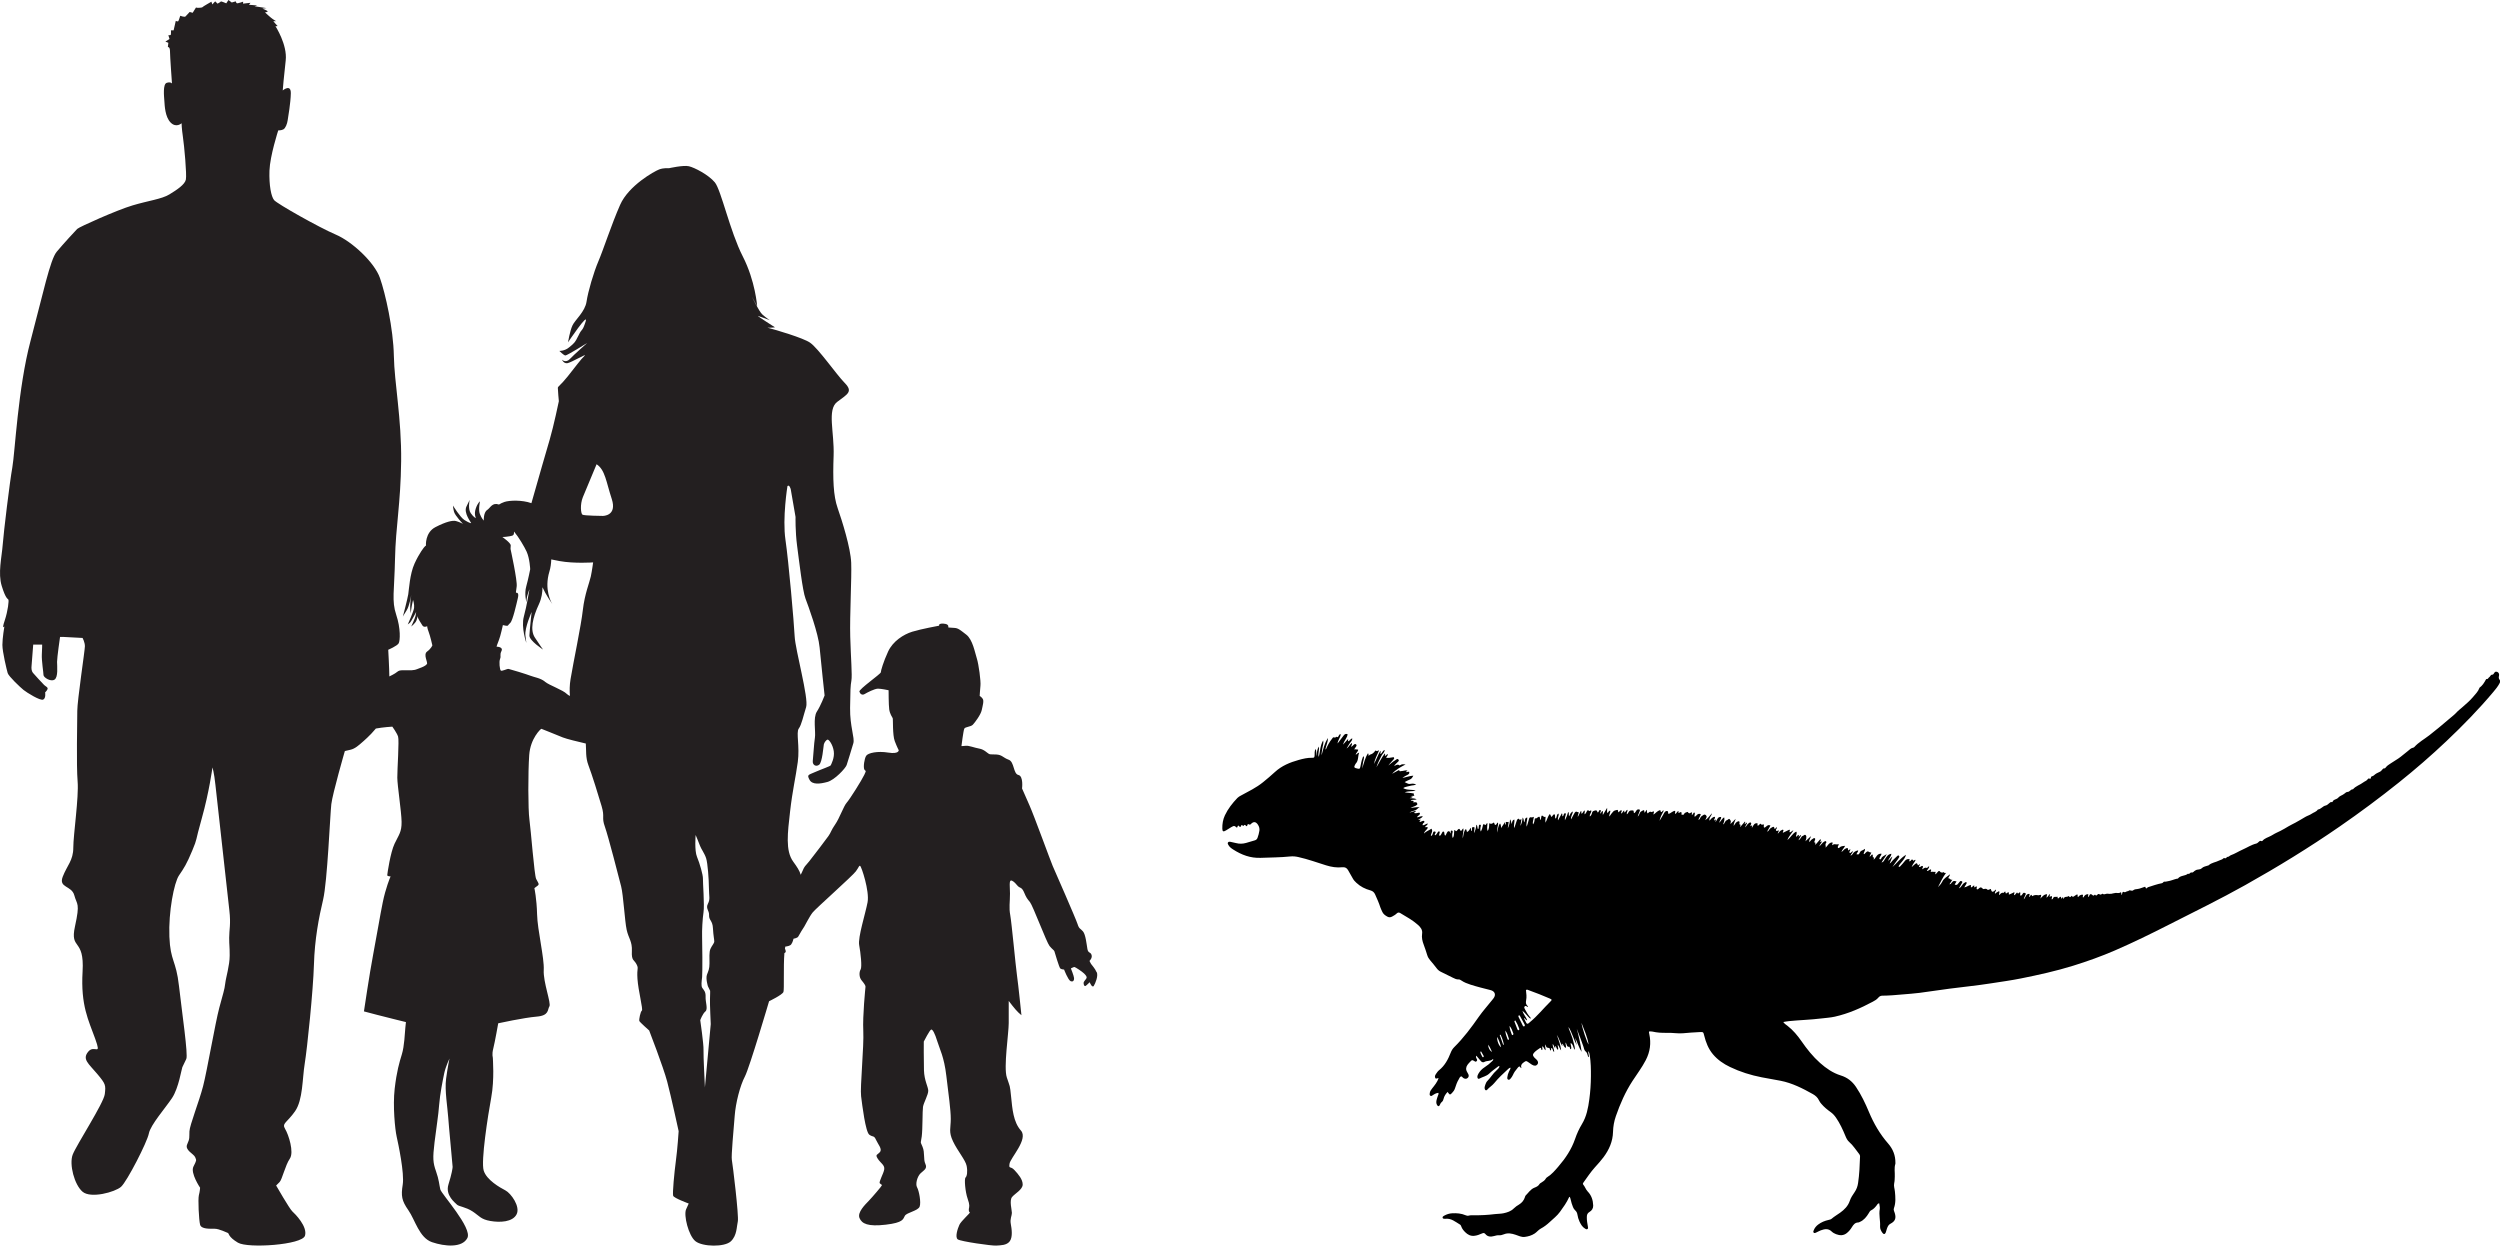 <?xml version="1.0" encoding="UTF-8"?><svg id="Layer_2" xmlns="http://www.w3.org/2000/svg" viewBox="0 0 991.39 493.93"><defs><style>.cls-1{fill:#231f20;}</style></defs><g id="Layer_1-2"><g><g><path class="cls-1" d="M219.09,239.67s.05,.08,.06,.09c.03,.04,0,0-.06-.09Z"/><path class="cls-1" d="M434.86,385.52c-.63-1.51-1.89-2.77-2.2-3.28-.31-.5-.62-1.19-.62-1.19,0,0,1.25-1.13,.82-2.39-.44-1.26-1.32-.56-1.64-2.33-.31-1.76-.69-5.73-1.76-6.98-1.07-1.26-1.51-.88-2.14-2.89-.63-2.01-9.12-21.39-9.88-23.09-.75-1.69-7.35-19.88-9.18-23.97-1.82-4.09-2.96-6.73-2.96-6.73,0,0,.62-4.91-1.45-5.35-2.07-.44-1.57-5.22-3.84-6.04-2.26-.82-2.58-1.95-4.91-2.08-2.32-.13-2.32,.06-2.95-.25-.63-.32-1.89-1.76-3.77-2.08-1.88-.32-4.15-1.26-5.35-1.13-1.19,.13-1.76,.13-1.76,.13,0,0,.76-6.17,1.13-6.92,.38-.76,2.58-.69,3.4-1.58,.82-.88,3.15-3.96,3.52-5.79,.38-1.82,.94-3.65,.38-4.47-.57-.82-1.2-1.13-1.2-1.13,0,0,.13-2.39,.31-4.09,.2-1.7-.69-8.49-1.45-10.82-.75-2.33-1.63-7.42-4.15-9.38-2.52-1.95-3.27-2.64-4.85-2.7-1.57-.06-2.33-.19-2.33-.19,0,0,.39-1.07-1.06-1.38-1.45-.32-2.46-.06-2.52,.32l-.06,.38s-7.18,1.32-10.64,2.39c-3.46,1.07-7.68,3.77-9.56,7.86-1.89,4.09-2.89,7.61-2.89,8.24s-8.81,6.73-8.5,7.68c.31,.94,1.13,1.51,2.08,.94,.94-.57,3.96-2.14,5.29-2.14s4.21,.63,4.21,.63c0,0,0,5.85,.25,7.61,.25,1.76,1.19,3.08,1.38,3.46,.19,.38-.12,6.67,.82,9.12,.94,2.45,1.57,3.59,1.57,3.59,0,0,.13,1.63-4.15,.94-4.28-.69-7.99,.13-8.75,1.26-.75,1.13-1.2,4.53-.75,5.41,.43,.88,1.01,0,0,2.14-1.01,2.14-5.79,9.75-6.99,11.07-1.19,1.32-2.89,6.23-4.53,8.56-1.64,2.33-1.7,3.27-2.71,4.66-1.01,1.38-5.73,7.68-7.56,9.94-1.82,2.27-1.82,1.76-2.77,4.03-.18,.44-.41,.91-.65,1.39-.45-1.61-1.54-3.24-2.96-5.18-3.21-4.36-2.21-11.53-1.27-19.89,.94-8.35,2.23-13.54,3.06-19.67,.83-6.14-.73-11.72,.38-13.24,1.14-1.52,1.82-5.03,2.93-8.52,1.08-3.49-4.28-22.65-4.55-28.04-.26-5.39-2.37-29.52-3.64-38.24-1.28-8.72,.78-21.35,.78-21.35,.77-.81,1.3,1.22,1.3,1.22l1.91,11.02s-.14,5.63,.62,11.44c.78,5.82,2.15,17.83,3.32,20.9,1.16,3.07,5.1,13.77,5.61,19.44,.52,5.67,1.97,19,1.97,19,0,0-1.5,3.99-3.07,6.41-1.57,2.43-.39,7.99-.77,10.34-.38,2.34-.63,7.45-.84,9.14-.22,1.69,1.3,2.55,2.54,1.56,1.23-.99,1.68-7.26,1.84-8.05,.17-.77,1.01-1.91,1.54-1.89,.52,.03,2,1.93,2.4,4.59,.39,2.65-1.04,5.2-1.19,5.58-.16,.39-3.62,1.53-6.31,2.72-2.69,1.18-3.19,1.02-2.11,3.05,1.08,2.01,4.11,1.65,7.04,.86,2.93-.77,7.22-5.42,7.67-6.71,.46-1.29,2.03-6.59,2.66-8.66,.63-2.07-1.39-6.63-1.29-13.98,.09-7.34,.15-8.65,.52-10.87,.37-2.21-.22-8.8-.46-17.35-.24-8.54,.62-23.46,.38-29.37-.23-5.92-3.64-16.72-5.37-21.66-1.73-4.94-1.94-11.51-1.6-20.82,.32-9.3-2.66-18.24,1.43-21.32,4.09-3.08,6.36-4.02,3-7.47-3.39-3.45-10.49-13.76-13.8-16.02-2.69-1.86-13.49-5.06-16.85-5.93,1.23,.08,2.97-.13,2.97-.13,0,0-7.38-4.7-6.74-4.53,.65,.17,4.65,1.67,4.65,1.67,0,0-1.53-.99-2.91-2.24-1.39-1.25-4.12-7.03-4.12-7.03l2.05,3.77s-.69-10.01-5.73-19.83c-5.03-9.83-8.56-26.28-11.04-29.29-2.47-3.01-8.1-5.91-10.31-6.41-2.21-.51-7.92,.79-7.92,.79,0,0-1.96-.22-3.84,.47-1.87,.7-12.12,6.36-15.51,14.07-3.4,7.71-6.65,17.79-8.58,22.29-1.92,4.5-4.12,12.01-4.72,16.04-.59,4.05-4.56,7.26-5.58,9.45-1.03,2.18-1.78,6.73-1.78,6.73,0,0,8.35-12.45,6.97-8.18-1.4,4.26-1.3,2.29-2.76,5.37-1.46,3.08-2,3.32-3.78,4.8-1.77,1.5-3.87,1.4-3.87,1.4,0,0,1.76,1.78,2.4,1.81,.66,.03,8.65-4.95,8.65-4.95,0,0-5.22,4.6-6.88,6.36-1.66,1.75-3.16,.24-3.16,.24,0,0,.7,1.61,2.16,1.42,1.46-.2,8.21-4.2,6.84-2.95-1.37,1.24-3.77,4.54-6.7,8.2-2.94,3.66-3.87,3.88-3.9,4.54-.03,.65,.4,5.27,.4,5.27,0,0-2.05,9.87-3.61,15.17-1.06,3.58-4.5,15.45-7.27,25.27-3.71-1.34-8.74-1.14-10.68-.49-.87,.29-1.59,.66-2.18,1.03-2.71-.94-3.4,1.33-4.7,2.17-1.49,.97-1.34,4.21-1.34,4.21,0,0-.93-1-1.56-2.68-.65-1.68,.06-4.96,.06-4.96,0,0-.87,.53-1.66,2.82-.79,2.3,.05,3.83,.05,3.83,0,0-.87-.26-2.05-1.97-1.18-1.71-.48-4.93-.45-5.16,.04-.23,0,0-1.25,2.53-1.25,2.53,1.89,6.36,1.86,6.54-.02,.18-1.06-.17-2.71-1.22-1.65-1.06-4.49-5.69-4.49-5.69,0,0,0,.84,.4,2.43,.42,1.58,3.54,4.8,3.54,4.8,0,0-1.51-.79-2.79-1.11-1.28-.32-3.86,.23-8.09,2.41-4.22,2.17-3.78,7.33-3.78,7.33l-.34,.25c-.35,.25-2.32,2.78-4.2,6.91-1.87,4.12-2.19,10.31-2.48,12.15-.29,1.83-2.14,8.87-2.14,8.87,0,0,.28-.62,1.49-2.49,1.15-1.79,1.77-5.75,1.82-6.1-.01,.13-.1,.76-.32,2.82-.26,2.38,.14,4.45,.14,4.45l.19-1.55c.19-1.54,.73-3.76,.73-3.76,0,0,.57,1.73,.4,3.16-.17,1.43-2.51,6.57-2.51,6.57,0,0,.27-.2,.83-.65,.56-.46,2.51-4.33,2.51-4.33,0,0-.13,.83-.26,1.6-.12,.77-1.71,4.21-1.71,4.21,0,0,1.67-1.31,2.1-2.46,.42-1.15,.34-1.76,.34-1.76l.11,.44c.11,.44,1.29,2.51,1.93,3.4,.65,.89,1.85,.24,1.85,.24,0,0,0,.73,.6,2.28,.61,1.55,1.46,5.32,1.46,5.32,0,0-.45,1.26-2.09,2.45-1.64,1.2,.41,4.31-.07,4.96-.46,.65-1.64,1.19-3.06,1.69-1.4,.5-1.47,.86-4.97,.78-3.5-.08-2.93,.14-4.56,1.2-.46,.31-1.32,.75-2.31,1.24-.03-3.41-.44-10.58-.44-10.58,0,0,3.55-1.51,4.14-2.56,.59-1.05,.85-5.84-.99-11.36-1.84-5.52-.73-9.27-.46-22.13,.26-12.88,2.23-21.74,2.43-38.69,.19-16.94-2.7-31.13-2.89-41.83-.2-10.7-3.35-24.7-5.52-30.87-2.16-6.17-11.04-14.45-17.54-17.21-6.5-2.76-23.25-12.21-24.43-13.66-1.18-1.45-2.03-5.84-1.84-11.69,.2-5.85,3.48-15.96,3.48-15.96,0,0,1.18,.06,2.03-.4,.86-.46,1.52-2.23,1.71-3.61,.2-1.38,1.18-6.83,1.25-10.71,.06-3.87-3.21-1.12-3.21-1.12,0,0,.45-5.65,1.18-11.89,.72-6.24-4.07-13.6-4.07-13.6,0,0,1.05,.07,.79-.13-.26-.2-1.64-1.84-1.64-1.84h1.11s-.33-.2-1.24-.78c-.92-.6-3.15-2.7-3.15-2.7,0,0,1.18-.2,1.05-.46-.13-.27-2.1-1.05-2.1-1.05l1.64-.2-4.73-.73s1.12-.26,.92-.32c-.19-.06-3.15-.26-3.15-.26l.59-.79-2.95,.33,.06-.78s-2.1,.72-2.43,.66c-.32-.06-.52-.79-.52-.79l-1.58,.46-1.31-.99-.86,1.32s-2.1-.92-2.16-.72c-.07,.19-1.31,.85-1.31,.85l-.92-.92s-.98,.98-1.04,1.19c-.07,.2-.47-1.05-.47-1.05,0,0-3.48,1.97-3.55,2.17-.06,.2-1.84,.33-2.03,.26-.21-.07-.53-.13-.53-.13l-1.32,2.1-1.18-.33s-1.25,1.38-1.65,1.77c-.39,.4-2.1-.26-2.1-.26,0,0-.59,1.97-.79,2.17-.19,.2-.98-.13-.98-.13l-.85,3.74h-1.05s.07,1.71-.12,1.84c-.2,.13-.92,.07-.92,.07l.46,1.51-1.64,1.05,1.18,.46-.2,1.71s.85-.26,.85,1.7,.79,12.74,.79,12.74c0,0-.52-.78-2.1-.26-1.58,.53-1.05,5.39-.92,7.22,.13,1.84,.27,6.3,2.5,8.54,2.23,2.23,4.33,.26,4.33,.26,0,0,0,1.84,.52,5.38,.53,3.55,1.58,14.98,1.18,16.95-.39,1.97-3.54,4.07-6.57,5.91-3.02,1.84-8.4,2.49-14.57,4.34-6.17,1.83-21.15,8.53-21.94,9.32-.79,.79-5.51,5.91-8.14,9.06-2.63,3.15-5.39,16.55-10.38,35.34-4.99,18.78-6.17,44.27-7.22,50.18-1.05,5.91-3.42,25.48-3.81,30.6-.39,5.12-1.96,11.3-.39,16.42,1.58,5.13,2.36,5,2.63,5.39,.26,.39-.14,4.33-1.44,8.27-1.32,3.94-.14,2.37-.14,2.37,0,0-.79,4.6-.79,7.35s1.71,9.85,2.1,11.17c.4,1.31,5,5.65,6.31,6.7,1.31,1.05,6.57,4.33,7.75,3.81,1.18-.52,.79-2.89,.79-2.89,0,0,.53-.4,.92-1.19,.39-.79-.79-1.18-1.31-1.71-.53-.52-3.95-4.2-4.47-4.86-.52-.66-.65-1.71-.52-2.76,.12-1.05,.65-8.41,.65-8.41h3.55s0,1.57-.13,3.94c-.13,2.36,.66,7.23,.66,8.14s2.76,2.76,4.33,1.84c1.57-.92,1.05-5.39,1.05-7.1s1.18-9.85,1.18-9.85h1.45l7.49,.4s.92,1.7,.92,3.28-3.02,21.54-3.02,25.61-.4,21.67,.13,27.98c.53,6.31-1.71,21.15-1.71,26.27s-2.49,7.09-4.2,11.56c-1.71,4.47,3.55,3.42,4.6,7.36,1.05,3.94,2.37,2.76,.26,12.35-2.1,9.59,3.81,4.33,3.02,17.86-.79,13.53,2.36,19.31,5,26.67,2.62,7.35-.27,2.1-2.76,5.12-2.5,3.02,.13,4.72,3.55,8.8,3.42,4.07,3.42,4.46,3.02,8.01-.39,3.55-11.29,20.23-12.74,24.04-1.44,3.81,.66,11.95,3.94,14.71,3.29,2.76,12.87,.13,15.24-1.97,2.37-2.11,10.38-17.73,11.03-21.15,.66-3.41,6.57-10.11,9.19-14.05,2.63-3.94,3.81-11.69,4.08-12.22,.26-.52,.79-1.7,1.57-3.28,.79-1.57-1.7-18.39-2.89-28.9-1.18-10.51-3.42-9.72-3.81-19.58-.39-9.85,1.85-21.41,3.81-24.3,1.97-2.89,3.02-4.46,5.26-9.85,2.23-5.39,.91-2.63,3.8-12.87,2.89-10.25,4.21-20.09,4.21-20.09,0,0,.66,1.97,1.18,6.96,.53,4.99,4.86,44.01,5.51,49.65,.66,5.65-.06,7.58-.06,10.94s.2,2.95,.2,7-1.48,8.57-1.77,11.13c-.3,2.56-.79,3.74-2.36,9.65-1.58,5.92-4.83,24.93-6.41,31.04-1.58,6.11-5.32,15.47-5.42,17.93-.1,2.46,.2,2.76-.88,5.12-1.08,2.36,2.57,3.75,3.15,5.12,.58,1.38,.58,1.19-.69,3.75-1.28,2.56,2.65,8.37,2.65,8.37,0,0-.09,1.48-.49,2.96-.4,1.48,0,9.95,.49,11.72,.5,1.77,3.84,1.58,5.72,1.58s4.93,1.58,5.32,1.68c.4,.1,0,1.48,3.95,3.84,3.94,2.36,25.52,.89,26.6-2.76,1.08-3.64-3.94-8.67-5.03-9.65-1.09-.98-6.41-10.25-6.41-10.25,0,0,.4-.4,1.38-1.38,.99-.99,2.27-6.7,4.04-9.26,1.77-2.56-.49-9.56-1.87-11.82-1.38-2.26,.79-2.46,3.95-6.99,3.15-4.53,2.86-12.9,3.84-18.92,.98-6.01,3.36-29.06,3.65-39.21,.29-10.14,1.96-18.71,3.64-25.8,1.68-7.09,2.77-33.59,3.25-37.84,.5-4.24,5.36-21.04,5.36-21.04,0,0,.26-.13,2.16-.53,1.91-.39,3.62-2.03,4.54-2.82,.6-.51,3.35-2.85,5.61-5.61,2.89-.54,6.53-.75,6.53-.75,0,0,1.79,2.47,2.28,3.94,.49,1.47-.34,13.09-.31,16.31,.03,3.22,1.63,13.35,1.7,17.48,.06,4.13-1.14,5.21-2.79,8.71-1.65,3.49-2.83,11.67-2.89,12.39-.05,.72,1.45,.41,1.3,.63-.16,.22-1.98,4.77-3.08,10.17-1.11,5.4-2.33,13.02-3.79,20.61-1.45,7.58-3.68,22.68-3.68,22.68,0,0,.34,.11,5.24,1.38,4.89,1.27,11.41,2.86,11.41,2.86l-.23,2.21c-.22,2.2-.37,7.27-1.38,10.56-1.01,3.29-2.05,6.76-2.85,13.66-.79,6.9,.15,16.15,.78,18.97,.64,2.83,3.13,14.56,2.41,19.05-.72,4.49-.42,6.36,2.25,10.18,2.66,3.82,4.31,10.93,9.37,12.65,5.05,1.72,11.93,2.33,14.01-1.64,2.09-3.97-10.3-17.46-10.73-19.29-.44-1.83-.49-3.77-1.7-7.18-1.22-3.41-1.35-5.19-.58-11.54,.78-6.37,1.5-10.49,1.82-14.8,.33-4.31,1.45-9.83,2-12.47,.54-2.64,2.1-5.91,2.1-5.91,0,0-.76,3.57-1.35,8.09-.6,4.51,.6,11.43,.84,15.17,.25,3.74,1.77,19.25,1.76,19.74-.02,.48-.3,2.62-1.66,6.95-1.36,4.33,2.72,7.28,3.39,8,.67,.71,3.49,.92,6.18,2.69,2.69,1.76,3.2,3.11,7.03,3.78,3.83,.68,8.84,.45,10.42-2.63,1.59-3.08-2.24-8.36-4.42-9.49-2.18-1.14-7.46-4.1-8.62-7.86-1.16-3.76,1.66-21.73,2.99-28.98,1.34-7.24,.6-15.48,.64-15.71,.04-.24-.48-1.17,.17-3.73,.65-2.56,1.96-9.99,1.96-9.99,0,0,10.24-2.24,15.28-2.65,5.03-.41,4.21-2.84,5.01-4.05,.79-1.2-2.51-9.67-2.24-14.42,.27-4.74-2.5-15.85-2.64-22.12-.15-6.26-1.07-10.35-1.07-10.35,0,0,.68-.5,1.38-1.05,.7-.56,.06-1.14-.67-2.59-.74-1.45-2.1-19.48-2.67-23.52-.57-4.03-.56-18.87-.09-25.59,.46-6.71,4.64-10.47,4.82-10.44,.18,.03,6.21,2.51,8.49,3.42,1.56,.62,6.13,1.73,9.13,2.42,.21,2.72-.14,5.47,1.01,8.53,1.52,4.01,3.9,11.73,5.25,16.27,1.35,4.54-.09,4.33,1.31,8.2,1.38,3.88,5.56,20.22,6.45,23.68,.87,3.46,1.43,13.72,2.18,17.17,.75,3.45,2.26,4.57,2.07,8.49-.19,3.93,.9,3.33,1.85,5.21,.95,1.88,.06,1.18,.37,5.8,.3,4.6,2.3,12.17,1.75,12.55-.55,.36-1.23,3.62-1,4.15,.24,.53,3.89,3.74,3.89,3.74,0,0,5.6,14.45,7.15,20.3,1.55,5.85,4.54,19.64,4.54,19.64,0,0-.47,7.2-1.1,11.76-.61,4.58-1.41,12.94-1.07,13.87,.35,.93,6.16,3.06,6.16,3.06l-1.04,2.3c-1.02,2.31,.94,10.42,3.71,12.64,2.78,2.24,11.57,2.41,14.05,.04,2.48-2.37,2.25-5.79,2.75-7.86,.49-2.09-2.05-22.82-2.36-24.41-.31-1.6,.72-12.17,1.12-17.41,.38-5.23,2.16-12.09,4.05-15.68,1.86-3.58,9.59-29.85,9.59-29.85,0,0,5.23-2.5,5.69-3.66,.37-.97-.05-10.15,.39-15.44,.33-.12,.53-.34,.53-.7,0-.27-.16-.7-.32-1.07,.04-.27,.09-.52,.14-.74,0-.02,.01-.04,.02-.06,.69-.07,1.86-.28,2.3-.84,.64-.82,.94-2.27,.94-2.27,0,0,1.58-.25,1.89-.88,.31-.63,2.2-3.78,2.39-3.96,.19-.19,2.01-3.97,3.33-5.6,1.32-1.64,15.73-14.41,17.12-16.3,1.38-1.89,1.19-2.33,1.69-2.14,.51,.19,3.77,10,2.95,14.41-.82,4.41-3.9,13.97-3.33,16.99,.57,3.02,1.19,8.68,.57,9.69-.63,1.01-.63,3.08,.38,4.28,1,1.2,1.6,2.09,1.56,2.52-.03,.43-1.19,11.52-.88,17.56,.32,6.04-1.32,22.34-.87,25.86,.44,3.53,1.75,14.22,3.27,15.29,1.51,1.06,1.83,.18,2.64,2.01,.82,1.82,2.58,3.65,1.57,4.85-1,1.2-2,.88-.88,2.64,1.13,1.76,2.83,2.52,2.58,4.22-.25,1.7-2.26,5.03-1.76,5.54,.5,.5,.88,.5,.82,.82-.06,.31-3.71,4.59-5.16,6.1-1.44,1.51-4.65,4.59-3.71,6.86,.94,2.26,3.33,3.46,10.38,2.64,7.05-.82,6.86-2.2,7.61-3.53,.76-1.32,5.23-1.95,5.86-3.65,.63-1.7-.26-6.29-1.01-7.61-.76-1.32,.06-4.34,1.39-5.6,1.32-1.26,2.77-1.82,1.89-3.72-.88-1.89-.12-4.4-1.13-6.79-1.01-2.39-.7-1.13-.31-4.09,.38-2.96,.25-10.13,.5-11.76,.26-1.64,2.14-4.85,2.08-6.42-.06-1.58-1.58-4.03-1.7-8.06-.12-4.03-.07-11.39-.07-11.39,0,0,2.39-4.72,2.96-4.78,.57-.06,1.45,1.58,2.39,4.65,.94,3.09,2.71,6.17,3.59,13.72,.89,7.55,1.76,13.4,1.76,17.11s-.94,5.03,.89,8.87c1.82,3.84,4.96,7.42,5.41,9.75,.44,2.33,.12,4.09-.44,4.59-.57,.5-.12,5.72,.82,8.37,.95,2.65,.63,3.21,.51,3.96-.13,.76,.06,1.39,.37,1.51,.32,.12-3.45,3.39-4.14,4.91-.7,1.51-1.83,4.97-.63,5.79,1.19,.82,13.47,2.58,15.22,2.45,1.76-.12,4.22-.06,5.42-1.76,1.19-1.7,.74-4.85,.37-6.86-.37-2.01,.44-3.21,.44-4.34s-1.07-4.9,.06-6.29c1.13-1.38,4.22-2.95,4.22-4.97s-1.64-3.96-3.28-5.73c-1.63-1.76-2.26-.25-1.94-2.51,.31-2.27,7.55-9.76,4.52-13.15-3.02-3.4-3.4-8.56-3.9-13.46-.5-4.91-.39-3.59-1.7-7.62-1.32-4.03,.76-17.49,.76-21.52v-8.81s2.64,3.53,3.84,4.6l1.2,1.07s-1.2-11.83-1.77-15.85c-.56-4.03-2.1-20.74-2.66-23.82-.57-3.08-.11-4.93-.11-8.58s-.69-6.35,1.51-4.66c.78,.6,1.51,1.76,2.08,2.08,.57,.31,1.26,.31,2.07,2.27,.82,1.95,1.13,2.33,2.27,3.71,1.13,1.38,6.6,15.98,7.74,17.37,1.13,1.38,1.83,1.7,1.95,2.14,.12,.44,1.89,6.42,2.32,6.79,.44,.38,1.51,.44,1.51,.44,0,0,1.58,4.15,2.58,4.59,1,.44,1.45-.32,1.38-1.2-.06-.88-1.26-3.84-1.26-3.84,0,0,1.07-.57,1.39-.57s3.08,1.82,3.84,2.58c.76,.76,1.13,1.26,1,1.76-.12,.5-1.19,1.32-1.19,2.01s.31,1.45,.82,1.14c.5-.32,1.58-1.45,1.58-1.45,0,0,1,2.46,1.64,1.45,.63-1.01,1.82-3.9,1.19-5.41ZM231.11,197.22c1.13-2.8,5.47-13.12,5.47-13.12,3.42,2.24,3.78,6.98,6.02,13.78,2.22,6.81-3.58,6.71-3.58,6.71,0,0-7.37-.07-8.04-.49-.67-.43-.99-4.09,.14-6.89Zm-15.02,73.08c-1.78-1.43-4.09-1.69-5.64-2.3-1.54-.61-8.18-2.64-8.78-2.74-.59-.09-2.64,1.03-3.07,.66-.43-.37-.78-3.46-.29-4.65,.5-1.19-.26-1.43,.56-3.12,.81-1.69-1.97-1.71-1.97-1.71,0,0,.38-1.27,.97-2.69,.59-1.42,1.55-5.87,1.55-5.87l1.11,.24c1.11,.24,.82-.24,1.81-1.1,.99-.87,2.47-7.49,3.04-9.94,.57-2.45-.77-2-.77-2,0,0-.07-.32,.28-2.5,.35-2.19-2.42-14.81-2.42-14.81,0,0-.05-.43,.06-1.44,.1-1.02-3.34-3.39-3.34-3.39,0,0,.59,.1,3.03-.3,1.48-.25,1.6-.51,1.63-1.85,1.88,2.26,4.13,6.11,4.97,7.93,1.26,2.75,1.43,7.02,1.43,7.02,0,0-.72,3.76-1.56,6.78-.86,3.02,.07,6.32,.07,6.32l.07-1.2c.07-1.2,1.17-4.29,1.1-3.82-.08,.47-1.02,6.38-2.19,10.68-1.18,4.29,.99,10.46,.99,10.46l-.37-2.97c-.37-2.96,2.46-9.3,2.46-9.3,0,0-.79,7.27-.88,9.31-.08,2.05,5.41,5.59,5.41,5.59,0,0-1.29-1.77-3.24-4.76-1.95-2.98-.94-7.78,1.64-13.31,1.04-2.24,1.38-4.7,1.38-6.64,1.24,2.8,3.54,6.17,3.98,6.81-.53-.82-3.41-5.92-1.23-13.08,.45-1.47,.67-3.09,.73-4.77,1.15,.26,2.26,.47,3.25,.65,5.99,1.08,13.35,.53,13.35,.53,0,0-.42,3.26-.92,5.59-.5,2.34-2.44,6.97-3.15,13.24-.69,6.27-3.76,20.69-4.88,27.46-.39,2.36-.43,4.64-.24,6.67-.46-.2-.89-.45-1.23-.79-1.57-1.59-6.91-3.41-8.68-4.84Zm65.64,105.98c-.56,1.25-.37,3.62-.38,5.79,0,2.16-.44,2.93-1.01,4.47-.55,1.55,.38,4.55,.38,4.55l.89,1.82s.03,1.38-.06,3.25c-.09,1.86,.3,9.96,.3,9.96l-2.31,25.09s-.66-12.73-.56-14.89c.1-2.15-1.29-11.77-1.29-11.77,0,0,.9-2.51,2.03-3.45,1.13-.93-.01-3.74,.09-5.8,.1-2.07-.75-2.71-1.3-3.52-.56-.81-.26-2.67-.08-4.33,.18-1.67,.08-13.88-.01-16.14-.07-2.27,.15-6.88,.57-9.62,.42-2.74-.3-11.94-.24-13.3,.06-1.38-1.28-6.07-2.34-8.58-1.07-2.51-.55-8.69-.55-8.69,0,0,1.33,3.12,1.75,4.32,.43,1.2,1.83,3.04,2.42,4.94,.61,1.91,1.08,8.32,1.1,11.76,.03,3.45,.58,4.36-.41,6.27-.97,1.93,.57,2.6,.47,4.56-.09,1.97,1.39,2.04,1.53,5.09,.16,3.07,.57,4.65,.53,5.34-.04,.69-.97,1.63-1.52,2.88Z"/></g><path d="M649.41,323.88c.53-.5,.66-.97,.84-1.39,.17-.42,.43-.68,.85-.89,.95-.48,.94-.52,1.01,.69,.47-.26,.5-.81,.94-1.16,.18,.48-.14,1.05,.4,1.44,.39-.42,.79-.94,1.53-.52,.2,.11,.43-.42,.8-.29,.34,.42-.23,.79-.05,1.27,.85-.59,1.48-1.46,2.57-1.78,.33,.08,.06,.66,.5,.77,.42,0,.41-.61,.83-.66,.15,.09,.1,.21,.04,.32-.65,1.21-1.32,2.41-1.57,3.82,.46-.77,.92-1.53,1.38-2.3,.15-.26,.28-.54,.43-.79,.28-.45,.66-.89,1.21-.8,.55,.09,.27,.74,.5,1.15,.97-.19,1.6-1.16,2.63-1.22,.28,.4-.19,.83,.06,1.25,.55-.24,.66-.91,1.2-1.16,.41,.17-.16,.43,.08,.62,.24,.22,.43-.03,.65-.13,.36-.16,.57-.09,.62,.33,.03,.22-.31,.56,.11,.62,.28,.04,.72,.17,.88-.3,.17-.48,.63-.54,1.02-.7,.16-.07,.39-.15,.48,0,.46,.78,.96,.38,1.39,.01,.46,.38-.02,.78,.22,1.21,.28-.38,.55-.75,.81-1.11,.11,.07,.21,.14,.32,.21,.07,.46-.24,.93-.09,1.49,.48-.14,.72-.56,1.06-.84,.41-.35,.84-.37,1.39-.19-.09,.82-.78,1.41-.94,2.32,.46-.19,.63-.54,.76-.85,.24-.57,.74-.81,1.2-1.11,.36-.23,.67-.28,1.02,.09,.32,.33,.4,.62,.16,1.01-.13,.22-.22,.46-.44,.94,1.17-.76,1.75-1.76,2.65-2.74-.11,1.18-1.3,1.75-.93,2.95,.59-.69,1.07-1.47,2.08-1.55,.31,.54-.36,.93-.24,1.43,.31,.1,.3-.42,.62-.32,.18,.3-.2,.53-.08,.94,.69-.76,.73-2.2,2.24-1.95,.03,.77-.67,1.32-.78,2.31,.76-.81,1.12-1.73,1.95-2.2q.33,1.01-.38,2.69c.23,.19,.27-.07,.35-.17,.1-.13,.18-.29,.25-.45,.21-.43,.45-.82,.96-.98,.35-.11,.7-.69,.98-.36,.29,.35,.74,.85,.37,1.46-.06,.1-.12,.23,.05,.38,.68-.62,1.32-1.28,1.97-1.98-.18,.92-.82,1.7-.77,2.83,.52-.72,.83-1.49,1.65-1.79,.47-.17,.65-.06,.68,.39,.03,.36-.35,.89,.41,.91-.06,.28-.12,.56-.21,.99,.7-.81,1.3-1.5,1.94-2.25,.38,.45-.26,.72-.07,1.06,.37-.05,.38-.56,.75-.6,.16,.06,.13,.19,.09,.3-.17,.46-.58,.82-.71,1.56,.64-.59,.84-1.27,1.4-1.6,.27-.16,.53-.56,.89-.26,.27,.23,.07,.56-.03,.84-.06,.16-.11,.32-.17,.48,.36,.2,.37-.31,.64-.26,.27,.3-.21,.52-.07,.82,.13,.07,.2-.05,.26-.16,.41-.75,.75-1.6,1.88-1.5,.38,.22-.1,.63,.19,.97,.53-.02,.69-.7,1.19-.8q.24,.65,1.11,.25c.42,.36-.18,.94,.3,1.34,.83-.16,1.26-1.5,2.45-.83-.39,.71-.82,1.47-1.33,2.39,.52-.13,.67-.44,.83-.71,.28-.46,.67-.77,1.15-1,.72-.35,.8-.3,.98,.63,.48,.04,.47-.59,.87-.63,.14,.11,.06,.23,.03,.34-.08,.32-.53,.55-.31,.91,.31,.52,.74-.08,1.11-.02,.03,.47-.39,.72-.42,1.31,.57-.51,.83-1.21,1.51-1.4,.23-.07,.43-.36,.67-.1,.17,.18,.04,.4-.05,.6-.07,.15-.19,.29-.07,.53,.85-.41,1.71-.83,2.55-1.24,.51,.33-.24,.73,.14,1.04,.57,.06,.77-.61,1.47-.76-.83,1.34-1.86,2.35-2.43,3.87,1.37-1.09,2.05-2.66,3.53-3.37,.51,.76-.18,1.33-.08,1.97,.55,.08,.51-.64,.98-.68,.34,.16-.02,.43,.08,.73,.37-.1,.45-.61,.96-.68-.15,.78-.78,1.25-1.05,2.1,.54-.32,.76-.67,.98-1.02,.19-.29,.35-.61,.72-.7,.4-.09,.71-.71,1.14-.33,.35,.31,.3,.88,.25,1.33-.04,.36-.29,.69-.34,1.12,.73-.68,1.46-1.36,2.19-2.04-.11,.82-.86,1.4-.65,2.35,.46-.36,.67-.94,1.2-1.17,.33-.14,.62-.62,1.01-.32,.32,.25,0,.63-.06,.96-.05,.23-.31,.66-.12,.67,.84,.06,.03,.61,.43,.91,.62-.72,1.26-1.46,1.87-2.18,.49,.31,.22,.46,.14,.61-.07,.14-.23,.26-.14,.45,.23,.07,.34-.29,.65-.11-.18,.59-.79,.97-1.01,1.92,.48-.51,.78-.8,1.03-1.12,.28-.34,.59-.62,.97-.83,.22-.12,.46-.3,.69-.02,.16,.19,.14,.45,0,.59-.59,.56,.1,1.27-.25,1.88,.92-.71,1.3-2.09,2.72-2.11,.38,.34-.25,.71,.03,1.06,.04,.01,.1,.05,.11,.04,.63-.85,1.59,.08,2.32-.5,.18,.49-.21,.76-.29,1.11-.04,.18-.01,.35,.13,.47,.16,.13,.37,.09,.47-.04,.57-.72,1.39-.67,2.29-.78-.34,.87-1.11,1.44-1.48,2.46,.78-.43,1.03-1.13,1.71-1.39,.88-.33,.88-.39,.95,.69,.42,.17,.5-.42,.86-.38,.02,.07,.08,.17,.05,.22-.1,.23-.24,.45-.35,.69-.07,.16-.06,.35,.08,.48,.16,.15,.31,.05,.46-.05,.27-.17,.42-.55,.93-.53-.36,.55-.68,1.04-1.09,1.66,.49-.08,.72-.34,.86-.59,.47-.84,1.21-1.25,2.19-1.46,.08,.63-.55,.95-.64,1.57,.36-.07,.73,.24,1.03-.17,.31-.41,.42-1.06,.9-1.22,.5-.16,.88-.48,1.43-.78,.13,.83-.58,1.37-.49,2.08,.08,0,.18,.03,.23,0,.42-.36,.78-.93,1.26-1.06,.41-.11,.85,.59,1.52,.37-.14,.68-.67,1.1-.68,1.75,.48-.2,.58-.79,1.08-.93,.36,.34,.09,1.12,.21,1.13,.91,.02,.11,.64,.38,.91,.98-.8,1.24-2.51,3.05-2.31-.05,.59-.57,.99-.74,1.54-.07,.23-.3,.47,.09,.64,.27,.12,.44-.02,.51-.22,.36-1.08,1.54-1.17,2.21-1.89-.43,1.21-1.39,2.1-2.07,3.43,.87-.25,1.01-.84,1.3-1.26,.65-.94,1.15-2.03,2.6-2.23-.04,1.08-.94,1.72-1.33,2.81,.75-.45,.95-1.19,1.76-1.69-.41,1.02-.72,1.79-1.11,2.78,.64-.42,.9-.96,1.29-1.35,.58-.57,1.17-1.14,1.76-1.7,.15-.14,.37-.27,.58-.12,.25,.18,.25,.45,.12,.69-.16,.3-.35,.59-.55,.87-.71,.97-1.43,1.93-2.09,2.96,1.77-1.52,3.14-3.48,5.39-4.86-.57,2.03-2.18,3.09-3,4.61,.4,.36,.58,.1,.74-.08,.58-.63,1.19-1.25,1.7-1.94,.51-.69,1.1-1.04,1.96-.83,.16,.3-.25,.54-.1,.84,.14,.08,.23-.05,.34-.08,.4-.1,.63-1.29,1.25-.17,.13,.23,.44-.49,.91-.28-.34,.93-1.16,1.59-1.57,2.84,.55-.5,.89-.84,1.25-1.14,.72-.6,.91-.53,1.24,.43,.32,0,.41-.45,.78-.4,.14,.4-.5,.6-.3,1.01,.37,.2,.57-.1,.81-.24,.19-.11,.39-.21,.59-.06,.22,.17,.13,.38,.04,.58-.09,.19-.24,.36-.17,.69,.54-.33,.96-.87,1.71-.56,.36,.15,.47-.57,.99-.64,.06,.81-.71,1.21-.9,1.88,.64,.05,.98-.66,1.58-.64,.37,.37-.18,.64-.02,1.02,.6-.3,1.22,.14,1.79-.11,.32,.4-.18,.7,.02,1.03,.35-.13,.46-.5,.72-.71,.37-.29,.63-1.1,1.28-.21,.1,.14,.85,.4,1.3,.04,.21,.36,.51,.44,.95,.29-1.31,1.77-2.23,3.74-3.22,5.69,.68-.67,1.31-1.39,1.73-2.24,.64-1.3,1.86-1.91,3.06-2.88-.12,.72-.57,1.07-.74,1.6,.73-.16,.79,.86,1.67,.52-.46,.72-.77,1.22-1.17,1.85,.56,0,.67-.37,.86-.59,.73-.83,.72-.84,1.96-.54-.14,.23-.27,.45-.4,.67-.11,.18-.23,.36-.34,.55,.68,.39,1.1,.09,1.46-.46,.19-.28,.41-.55,.66-.79,.27-.25,.57-.14,.82,.07,.22,.19,.05,.39-.05,.57-.36,.63-.72,1.26-1.22,2.14,.68-.3,.88-.71,1.13-1.06,.33-.45,.64-.92,1.16-1.19,.22-.12,.45-.36,.69-.16,.26,.21,.06,.47-.06,.69-.23,.41-.47,.81-.79,1.34,1.03-.15,1.69-.86,2.56-.95,.36,.28-.14,.68,.16,.95,.53-.08,.69-.67,1.18-.77,.31,.21-.12,.47,.06,.71,.38,.16,.51-.41,.92-.34,.35,.32-.25,.81,.15,1.16,.45,.11,.64-.29,.94-.51,.53-.39,.78-.34,1.35,.24,.06,.06,.11,.16,.18,.17,.53,.03,1.05-.36,1.58,.15,.47,.45,.95-.13,1.43-.21,.36,1.43,.77,1.48,2.07,.23,.17,.64-.67,1.01-.36,1.69,.47-.46,1.02-.74,1.57-1.03,.45,.55-.21,1.02,.04,1.56,.51-.39,.83-1.13,1.68-.88,.17,.05,.35-.46,.69-.53,.35,.11-.1,.77,.47,.73,.35-.02,.48-.51,.88-.45,.33,.25,.01,.58,.16,.95,.69-.36,1.45-.52,2.1-1.01,.27,.43-.2,.83-.03,1.24,.43-.12,.56-.47,.79-.71,.21-.21,.35-.66,.68,.01,.14,.29,.45-.48,.9-.47,.25,.4-.19,.9,.15,1.38,.51-.06,.71-.5,.94-.88,.24-.41,.55-.32,.89-.19,.45,.18,.22,.49,.13,.75-.18,.52-.54,.97-.66,1.74,.81-.81,.83-2.24,2.2-2.16,.36,.45-.26,.81-.05,1.24,.39-.17,.4-.67,.77-.86,.41-.04,.19,.41,.4,.54,.75-.45,1.41-.56,2.35-.38,.18,.04,.33,0,.49-.05,.84-.2,.84-.19,.63,.64-.04,.16-.1,.32-.24,.74,.88-.89,1.51-1.73,2.7-1.74-.08,.43-.15,.85-.25,1.38,.67-.35,.78-1.09,1.41-1.44,.15,.38-.28,.61-.18,1.02,.28,.22,.52-.39,.84-.18,.3,.4-.04,.81-.03,1.23,.37,.08,.51-.24,.57-.4,.33-.9,1.14-.42,1.7-.6,.29-.09-.03,.44,.18,.64,.52,.09,.59-.56,1.03-.65,.41,.08,.19,.51,.38,.75,.33,0,.24-.56,.58-.51,.35,.05,.02,.49,.39,.65,.08-1.23,1.3-.58,1.85-1.14,.09-.09,.28,.15,.39,.27,.2,.2,.36,.17,.53-.05,.1-.13,.24-.24,.36-.36,.26,.43,.54,.56,.99,.18,.35-.29,.78-.49,1.16-.73,.49,.25-.06,.78,.39,1.09,.42-.61,1-.98,1.79-.98,.39,.31-.08,.72,.11,1.07,.14,.1,.25,0,.3-.09,.36-.74,.92-1.16,1.77-1.17,.29,.34-.25,.73,.05,1.08,.3-.09,.35-.38,.45-.6,.27-.63,.65-.61,1.1-.22,.31,.27,.58,.53,.92,.04,.07-.11,.27-.14,.34-.03,.28,.52,.5,.23,.75-.02,.22-.22,.54-.45,.8-.26,.45,.34,.78,.17,1.14-.1,.06-.05,.21-.09,.24-.06,.58,.55,1.19-.06,1.79-.02,.5,.03,1.09,.13,1.57,.05,.55-.09,1.11-.28,1.68-.34,.67-.07,1.37,.25,2.01-.23,.15-.11,.31,.09,.33,.28,.02,.23,0,.47,0,.76,.29-.21,.29-.44,.35-.64,.12-.43,.16-.83,.85-.5,.43,.2,.91-.44,1.46-.39,.1,0,.22-.12,.32-.2,.54-.4,1.14,.35,1.72-.13,.48-.4,1.07-.46,1.74-.52,.83-.08,1.69-.51,2.55-.76,.2-.06,.5-.23,.56,0,.28,1.12,.71,.15,1,.06,1.84-.58,3.66-1.25,5.55-1.6,.52-.1,.58-.7,1.04-.62,.48,.08,.91-.11,1.36-.17,1.24-.18,2.37-.74,3.58-1,.12-.03,.31,.03,.36-.04,.99-1.34,2.83-.94,3.98-1.94,.66,.4,.86-.61,1.38-.48,.74,.18,.96-.55,1.48-.75,.08-.03,.15-.08,.22-.13,.73-.47,1.7-.1,2.4-.81,.64-.64,1.6-.77,2.45-1.06,.08-.03,.19-.02,.24-.07,1.2-1.12,2.87-1.21,4.25-1.94,.52-.27,1.15-.33,1.59-.79,.08-.09,.24-.2,.32-.17,.52,.15,.96,.19,1.11-.48,.7,.2,1.04-.46,1.58-.65,1.63-.58,3.09-1.54,4.66-2.23,1.81-.79,3.48-1.93,5.45-2.4,.33-.08,.71-.43,.99-.7,.32-.3,.58-.46,.99-.28,.17,.08,.31,.08,.45-.09,.88-1.09,2.27-1.36,3.41-2.01,.24-.14,.5-.26,.74-.42,.94-.6,1.98-1.01,2.96-1.51,1.09-.55,2.16-1.19,3.21-1.82,.89-.53,1.83-.95,2.73-1.44,1.33-.72,2.62-1.49,3.91-2.26,.81-.49,1.77-.73,2.52-1.26,.81-.58,1.9-.77,2.47-1.69,1.24-.11,1.91-1.35,3.04-1.57,.66-.13,1.01-.58,1.44-.91,.35-.27,.58-.61,1.08-.46,.07,.02,.23,0,.24-.03,.32-1.15,1.66-.94,2.32-1.77,.56-.7,1.68-.92,2.42-1.56,.35-.3,.8-.68,1.21-.68,.94,0,1.26-1.12,2.18-1.04,1.1-1.32,2.81-1.74,4.12-2.76,.58-.45,1.37-.62,1.78-1.31,.04-.07,.12-.12,.19-.17,.29-.25,1.01,.52,1.04-.51,.01-.45,.77-.4,1.13-.74,.68-.65,1.5-1.1,2.39-1.46,.41-.17,.74-.57,1.03-.93,.2-.25,.36-.44,.72-.41,.37,.02,.51-.26,.73-.54,.49-.63,1.25-1.02,1.89-1.48,1.27-.9,2.69-1.61,3.91-2.59,.93-.74,1.86-1.49,2.78-2.23,.7-.56,1.3-1.26,2.26-1.4,.11-.02,.24-.1,.32-.19,1.72-1.93,3.99-3.15,6-4.71,2.55-2,5.05-4.05,7.5-6.17,.75-.65,1.53-1.3,2.3-1.93,.44-.36,.87-.85,1.29-1.28,.48-.49,1.02-.89,1.53-1.34,1.68-1.48,3.44-2.91,4.85-4.63,.83-1.02,1.87-1.99,2.34-3.31,.03-.08,.05-.18,.11-.23,1.14-.82,1.84-1.97,2.49-3.17,.06-.11,.19-.28,.23-.27,.65,.21,.71-.47,1.05-.65,.51-.27,.51-1.03,1.22-1.04,.66-.01,.69-.78,1.14-1.07,.49-.32,1.31,0,1.54,.65,.1,.29,.09,.6,.02,.89-.15,.57-.15,1.07,.26,1.57,.38,.46,.17,.97-.08,1.45-.65,1.23-1.53,2.29-2.41,3.34-5.78,6.89-12.06,13.31-18.59,19.5-6.06,5.74-12.36,11.2-18.87,16.41-7.62,6.1-15.46,11.92-23.49,17.47-12.1,8.37-24.64,16.05-37.47,23.24-9.94,5.57-20.18,10.57-30.34,15.73-7.01,3.57-14.08,7.03-21.3,10.16-5.4,2.34-10.95,4.32-16.58,6.07-6.78,2.11-13.7,3.63-20.65,5.03-3.95,.8-7.96,1.33-11.95,1.96-5.43,.86-10.9,1.39-16.35,2.1-4,.52-7.99,1.15-11.99,1.67-2.17,.28-4.36,.42-6.54,.61-2.74,.25-5.48,.49-8.23,.51-.66,0-1.17,.32-1.56,.79-.6,.72-1.37,1.17-2.17,1.59-4.79,2.56-9.74,4.75-15.07,5.94-1.75,.39-3.57,.49-5.36,.71-4.26,.53-8.57,.63-12.84,1.06-.71,.07-1.41,.22-2.24,.35,.5,.73,1.14,1.1,1.7,1.53,2.2,1.71,3.95,3.82,5.53,6.09,2.16,3.12,4.51,6.08,7.36,8.61,2.43,2.15,5.05,3.98,8.21,4.96,2.54,.78,4.52,2.29,6.04,4.56,2.1,3.13,3.7,6.5,5.14,9.94,1.91,4.56,4.35,8.78,7.61,12.5,1.92,2.2,2.91,4.73,2.88,7.65,0,.13,.03,.27-.01,.39-.55,1.68-.15,3.41-.24,5.11-.04,.86-.03,1.72-.23,2.56-.26,1.13,.18,2.21,.28,3.32,.21,2.23,.4,4.46-.39,6.62-.14,.39-.11,.75,.05,1.12,.12,.28,.22,.56,.3,.85,.6,1.99,.15,3.21-1.71,4.17-.88,.45-1.14,1.24-1.44,2.03-.18,.48-.24,1.01-.45,1.48-.31,.72-.79,.78-1.26,.17-.58-.76-1.04-1.64-.98-2.61,.15-2.27-.53-4.52-.13-6.81,.13-.73-.12-1.52-.21-2.35-.59,.03-.75,.48-.99,.79-.61,.79-1.26,1.53-2.18,1.97-.51,.24-.71,.71-.98,1.16-.88,1.44-1.9,2.76-3.53,3.46-.2,.08-.4,.22-.6,.22-1.31,.01-1.96,.88-2.56,1.87-.53,.88-1.18,1.67-2,2.33-1.35,1.08-2.78,1.01-4.25,.45-.63-.24-1.28-.59-1.76-1.06-1.34-1.32-2.81-1.01-4.31-.47-.64,.23-1.23,.61-1.86,.88-.3,.13-.65,.36-.96,.04-.29-.3-.11-.66,.02-.97,.36-.9,.94-1.63,1.72-2.22,1.25-.96,2.68-1.53,4.21-1.87,.43-.1,.83-.18,1.17-.47,1.05-.9,2.25-1.58,3.36-2.38,1.69-1.22,3.14-2.64,3.83-4.71,.42-1.27,1.19-2.38,1.94-3.48,.74-1.09,1.16-2.25,1.35-3.57,.52-3.49,.65-7.01,.78-10.53,.01-.37-.08-.65-.31-.94-1.32-1.63-2.4-3.45-4.02-4.85-.71-.62-1.13-1.5-1.49-2.39-1.03-2.51-2.16-4.96-3.71-7.21-.6-.86-1.27-1.62-2.12-2.22-1.33-.95-2.59-1.98-3.66-3.23-.36-.43-.72-.87-.95-1.38-.52-1.15-1.38-1.92-2.46-2.53-4.06-2.28-8.19-4.38-12.81-5.29-2.49-.49-4.99-.89-7.47-1.37-4.36-.85-8.58-2.17-12.58-4.1-2.58-1.24-4.89-2.81-6.76-5.04-1.83-2.18-2.79-4.71-3.46-7.4-.36-1.45-.34-1.44-1.81-1.39-2.19,.07-4.37,.29-6.55,.46-.94,.07-1.9,.07-2.83-.02-1.29-.12-2.58-.16-3.86-.14-1.81,.02-3.61-.06-5.38-.48-.12-.03-.26-.03-.38-.05-1.19-.13-1.22-.1-.97,1.01,.79,3.62,.32,7.05-1.4,10.36-1.51,2.91-3.49,5.52-5.27,8.26-2.83,4.36-4.9,9.07-6.59,13.96-.69,1.99-1.07,4.08-1.12,6.2-.09,3.81-1.56,7.1-3.79,10.09-1.05,1.41-2.25,2.71-3.43,4.02-1.67,1.86-3.04,3.95-4.5,5.97-.18,.25-.35,.54-.11,.82,.73,.84,1,1.95,1.81,2.78,1.47,1.5,2.09,3.43,2.16,5.52,.04,1.13-.54,2.03-1.47,2.56-.85,.49-1.04,1.13-1.06,2.01-.03,1.3,.2,2.57,.43,3.84,.06,.34,.16,.72-.19,.94-.34,.23-.67-.01-.96-.19-1.09-.65-1.67-1.7-2.19-2.8-.4-.86-.66-1.77-.81-2.71-.1-.65-.34-1.21-.86-1.68-.84-.75-1.08-1.83-1.44-2.84-.29-.84-.35-1.75-.74-2.57-.15,.09-.26,.12-.28,.18-.93,2.1-2.26,3.93-3.6,5.78-1.15,1.59-2.7,2.77-4.1,4.08-1.06,.99-2.22,1.88-3.53,2.58-.9,.48-1.53,1.35-2.4,1.93-1.23,.81-2.59,1.19-3.99,1.36-1.25,.15-2.42-.47-3.6-.86-1.53-.51-3.05-.83-4.63-.18-.64,.27-1.32,.43-2.01,.39-.66-.04-1.26,.12-1.89,.3-1.26,.35-2.5,.35-3.42-.78-.42-.52-.8-.49-1.34-.25-1.02,.45-2.04,.86-3.19,.95-1.43,.11-2.51-.5-3.45-1.42-.67-.65-1.29-1.39-1.6-2.32-.1-.29-.23-.57-.5-.73-1.83-1.08-3.49-2.6-5.87-2.29-.04,0-.09,0-.13,0-.35-.01-.78,0-.89-.38-.13-.45,.29-.67,.62-.86,.99-.55,2.04-.89,3.18-.95,1.82-.09,3.61,.05,5.31,.78,.4,.17,.81,.27,1.25,.15,.63-.18,1.28-.15,1.92-.14,2.84,.03,5.67-.11,8.49-.47,1.1-.14,2.23-.09,3.33-.32,1.53-.32,3-.78,4.14-1.94,.61-.62,1.33-1.09,2.07-1.53,1.16-.7,1.94-1.68,2.34-2.96,.06-.2,.11-.45,.25-.59,1.13-1.08,1.94-2.52,3.51-3.13,.8-.31,1.59-.66,2.04-1.49,.11-.21,.39-.33,.61-.47,.73-.46,1.47-.89,1.89-1.7,.11-.22,.34-.39,.56-.53,1.75-1.08,3.05-2.64,4.37-4.17,2.84-3.28,5.22-6.83,6.64-10.96,.71-2.07,1.6-4.05,2.74-5.92,1.83-3.01,2.45-6.37,2.91-9.8,.41-3.03,.61-6.08,.63-9.12,.03-2.78-.03-5.59-.45-8.35-.08-.53-.18-1.07-.59-1.68-.1,.93,.34,1.65,.22,2.43-.41-.11-.32-.43-.42-.65-.24-.58-.25-1.19-.91-1.67-.5-.36-.6-1.29-.85-1.97-.84-2.34-1.67-4.69-2.62-7,.85,3.03,1.51,6.09,1.95,9.2-1.14-1.75-1.67-3.73-2.56-5.59,.2,.98,.41,1.96,.61,2.94-1.23-2.36-1.82-4.97-3.24-7.23,.01,.79,.47,1.44,.71,2.15,.26,.77,.59,1.52,.84,2.3,.23,.74,.4,1.49,.59,2.24,.2,.77,.43,1.54,.32,2.37-.71-.82-.52-2.1-1.63-2.73-.13,.81,.51,1.66,.11,2.49-.37-.1-.37-.39-.45-.62-.04-.12-.09-.36-.1-.36-1.29,.24-.97-1.06-1.59-1.7-.09,.8,.38,1.45,.07,2.18-.72-.39-.88-1.13-1.23-1.72-.41,.25,.08,.58-.18,.92-.88-1.39-1.18-3.05-2.12-4.4,.69,2.03,1.54,4.01,1.71,6.19-.59-.65-.67-1.56-1.35-2.29-.06,.73,.36,1.37,.12,2.08-.63-.38-.59-1.13-1.03-1.57-.3,.21,.08,.49-.15,.76-.47-.39-.37-1.13-.96-1.55-.03,1.09,.67,2.01,.6,3.18-.68-.47-.4-1.32-1.04-1.6-.38,.25,.05,.76-.33,1.01-.34-.15-.28-.5-.38-.76-.06-.16-.1-.22-.32-.25-.92-.14-.92-.17-1.2-.84-.07-.15-.14-.3-.28-.6-.15,.84,.21,1.5,.16,2.34-.67-.44-.63-1.26-1.24-1.56-.3,.49,.26,1.04-.17,1.49-.5-.13-.21-.63-.47-.85-.08-.01-.18-.06-.23-.03-.81,.57-1.66,1.08-2.34,1.8-.72,.76-.71,1.23-.02,2.02,.22,.26,.5,.47,.75,.7,.78,.74,.95,1.43,.5,2.03-.49,.64-1.26,.7-2.19,.13-.48-.29-.92-.63-1.38-.95-.95-.66-.93-.63-1.9,.05-.78,.54-1.27,1.16-.87,2.25-.52-.02-.44-.74-.88-.62-.4,.11-.58,.49-.83,.78-.69,.78-1.27,1.62-1.68,2.58-.24,.55-.6,1.04-1,1.5-.23,.26-.51,.51-.89,.33-.37-.18-.38-.55-.34-.9,.09-.82,.33-1.59,.69-2.34,.22-.46,.56-.87,.61-1.48-.44,.01-.72,.28-.98,.52-1.92,1.78-3.86,3.56-5.51,5.6-.82,1.01-1.97,1.65-2.81,2.64-.35,.41-.79,.2-.94-.35-.16-.57,.04-1.11,.21-1.64,.18-.58,.45-1.14,.87-1.57,1.28-1.28,2.16-2.89,3.54-4.09,.5-.44,.99-.95,1.27-1.6-.38-.33-.6-.01-.8,.14-1.12,.87-2.29,1.69-3.31,2.67-1.11,1.07-2.6,1.28-3.87,1.99-.47,.26-.81-.05-.83-.62-.02-.49,.18-.92,.42-1.34,.61-1.06,1.45-1.91,2.49-2.57,1.09-.7,2.09-1.51,3-2.43,.18-.18,.37-.35,.42-.61-.08-.07-.19-.17-.19-.17-.93,.96-2.33,.53-3.39,1.15-.42,.25-1,.13-1.38-.36-.55-.7-1.14-1.37-1.79-2.14-.35,.61,.04,.98,.2,1.37,.14,.34,.22,.59-.15,.88-.34,.27-.53,.09-.79-.07-.93-.56-.94-.56-1.66,.2-.38,.4-.79,.8-1.1,1.25-.64,.92-.74,1.9-.12,2.9,.18,.29,.36,.59,.49,.9,.21,.52,.14,1.03-.3,1.41-.43,.37-.92,.43-1.44,.17-.08-.04-.15-.08-.23-.12-.38-.17-.55-.81-1.02-.64-.45,.16-.59,.71-.84,1.11-.71,1.14-1.11,2.41-1.53,3.67-.24,.72-.68,1.28-1.19,1.81-.71,.73-.86,.72-1.45-.1-.07-.1-.13-.2-.25-.37-.78,.81-1.36,1.68-1.61,2.74-.12,.48-.28,.9-.66,1.22-.41,.34-.66,.76-.86,1.26-.23,.59-.66,.59-1.02,.05-.41-.62-.39-1.32-.25-2,.12-.59,.36-1.15,.53-1.72,.11-.35,.4-.67,.2-1.18-.82,.08-1.52,.45-2.18,.91-.32,.22-.66,.52-1.04,.22-.34-.27-.25-.7-.19-1.09,.11-.71,.51-1.25,.95-1.8,.98-1.24,2-2.46,2.54-4.02-.46-.18-.99,.47-1.31-.11-.3-.55-.06-1.11,.26-1.57,.37-.53,.73-1.1,1.22-1.49,2.31-1.84,3.61-4.33,4.65-7,.32-.82,.76-1.55,1.38-2.16,3.72-3.67,6.82-7.85,9.8-12.12,1.63-2.33,3.56-4.41,5.31-6.65,.16-.2,.32-.4,.48-.61,1.06-1.4,.55-2.81-1.19-3.25-2.67-.68-5.34-1.32-7.96-2.17-1.27-.41-2.51-.89-3.63-1.65-.32-.22-.66-.43-1.07-.41-.81,.05-1.5-.29-2.2-.64-1.61-.81-3.23-1.62-4.86-2.4-.68-.33-1.2-.79-1.65-1.39-.83-1.1-1.71-2.16-2.6-3.2-.51-.6-.9-1.24-1.13-2-.44-1.39-.88-2.79-1.4-4.15-.54-1.39-.86-2.83-.64-4.29,.24-1.6-.58-2.61-1.63-3.55-2.13-1.91-4.64-3.25-7.07-4.72-.54-.32-.95-.22-1.38,.19-.53,.52-1.17,.86-1.81,1.22-.66,.36-1.26,.38-1.94,0-.89-.5-1.65-1.07-2.04-2.05-.22-.56-.53-1.09-.71-1.66-.54-1.73-1.3-3.36-2.03-5.02-.37-.85-.94-1.39-1.85-1.64-2.1-.57-4.01-1.51-5.61-3.03-.54-.51-1.03-1.01-1.39-1.67-.62-1.13-1.27-2.24-1.91-3.36-.5-.88-1.25-1.24-2.26-1.13-2.22,.25-4.37-.11-6.48-.77-3.65-1.14-7.25-2.45-10.99-3.28-1.07-.24-2.12-.34-3.2-.23-3.89,.4-7.81,.4-11.71,.55-4.07,.16-7.58-1.17-10.9-3.3-.76-.49-1.5-1.01-1.94-1.85-.16-.3-.35-.63-.12-.96,.23-.33,.61-.31,.94-.25,.76,.15,1.51,.31,2.26,.51,1.33,.35,2.64,.31,3.95-.06,1.16-.33,2.3-.69,3.46-1.02,.54-.15,.9-.47,1.09-1,.34-.93,.61-1.88,.75-2.86,.11-.85-.11-1.62-.57-2.33-.8-1.23-1.7-1.39-2.73-.37-.33,.32-.42,.45-.89,.2-.67-.37-.44,.53-.84,.76-.37-.06-.71-1.06-1.25-.17-.02,.04-.19,.04-.23,0-.8-.81-.76,.3-1.04,.48-.45-.01-.43-.48-.77-.56-.5,0-.21,.72-.66,.79-.96-.8-1.04-.83-2.21-.17-.71,.4-1.38,.87-2.08,1.29-1.04,.63-1.41,.46-1.44-.73-.04-1.83,.25-3.61,1.03-5.27,1.22-2.59,2.98-4.82,4.95-6.88,.39-.41,.88-.67,1.37-.94,3.02-1.65,6.14-3.13,8.82-5.32,1.6-1.3,3.18-2.63,4.69-4.03,2.71-2.49,5.99-3.83,9.45-4.79,1.73-.48,3.49-.9,5.33-.85,.83,.02,.9-.14,.96-1.01,.06-.79-.13-1.61,.41-2.53,.42,1.02,.09,1.92,.33,2.95,.07-1.46,.3-2.7,.88-3.86,.42,1.37-.48,2.74,.04,4.12,.55-2.11,.47-4.38,1.72-6.55,.29,1.22-.19,2.12-.3,3.05-.11,.93-.36,1.85-.31,2.82,.64-2.36,1.11-4.77,2.54-6.84-.02,1.58-.77,3-1.05,4.56,.45-.16,.42-.59,.57-.87,.44-.84,.84-1.7,1.39-2.47,.32-.45,.67-.9,1.01-1.34,.33-.43,1.04,.36,1.27-.4,.94,.6,.94-.41,1.32-.77,.12-.12,.21-.28,.51-.22-.04,1.35-1.15,2.33-1.22,3.69,.79-1.04,1.6-2.06,2.36-3.11,.39-.54,.83-.86,1.6-.6-.08,1.5-1.38,2.49-1.79,4.15,.74-.83,1.32-1.47,1.9-2.13,.39,.23-.16,.57,.17,.8,.65-.11,.79-.98,1.59-1.12,.01,.92-.69,1.39-1.06,2.02-.39,.66-.84,1.29-1.2,1.99,.84-.54,1.22-1.53,2.05-2.2,.35,.61-.25,.97-.26,1.53,.52-.2,.79-.66,1.18-.94,.27-.19,.55-.26,.82,0,.23,.21,.18,.49,.05,.71-.23,.4-.51,.77-.84,1.26,.6-.16,1.05,.1,1.59,.03-.01,.88-.79,1.28-1.01,1.99,.6,.03,.72-.75,1.4-.7-.57,1.41-.17,3.05-1.33,4.27-.23,.24-.32,.6-.48,.91-.24,.46-.06,.74,.39,.89,.24,.08,.49,.15,.75,.2,.85,.18,.95,.14,1.15-.72,.26-1.13,.41-2.29,.84-3.37,.1-.26,.1-.6,.54-.79,.19,.88-.22,1.66-.32,2.45-.1,.8-.27,1.59-.33,2.41,.67-2.04,1.09-4.17,2.28-6.02,.49,.32,.05,.64,.22,.9,.07,0,.18,0,.21-.03,.38-.58,1.18-.44,1.61-.97,.14-.18,.42-.29,.55-.51,.2-.33,.32-.73,.85-.31,.25,.2,.49-.31,.97-.22-.81,1.76-1.67,3.47-2.04,5.38,.97-1.66,1.53-3.53,2.57-5.25,.31,.5-.14,.84,.03,1.29,.71-.32,.78-1.31,1.67-1.63-.06,1.05-.9,1.52-1.24,2.27-.34,.74-.75,1.45-1.1,2.19-.36,.77-.69,1.57-.94,2.4,1.13-1.8,1.99-3.76,3.33-5.48,.35,.4-.09,.65,.05,.95,.51,.05,.61-.69,1.2-.62-.06,.55-.55,.87-.71,1.43,.85,.07,1.67-.03,2.48-.19,.21-.04,.43-.16,.59,.05,.19,.25,.08,.51-.09,.71-.33,.4-.68,.77-1.03,1.15-.38,.41-.75,.82-1.07,1.31,.9-.73,1.75-1.53,2.76-2.1,.36-.2,.75-.79,1.19-.29,.52,.6-.19,.88-.49,1.24-.35,.42-.84,.73-1.2,1.35,.74-.25,1.35-.85,2.07-.29,.16,.12,.34,0,.47-.1,.61-.46,1.3-.25,2.01-.23-1.92,1.04-3.88,2-5.34,3.73,.36-.21,.72-.43,1.09-.63,.38-.21,.76-.41,1.14-.61,.28-.15,.57-.45,.76,.15,.05,.17,.39,0,.59,0,.81,0,1.59-.4,2.47-.25-.04,.42-.49,.32-.65,.64,.48,.11,.91-.24,1.37-.11,.2,.64-.14,.96-.68,1.23-.61,.3-1.23,.59-1.99,1.22,1.6-.32,2.89-.84,4.31-.92-.36,.7-.68,1.29-1.43,1.56-.67,.24-1.3,.63-2.01,.99,1.59,.81,1.6,.83,2.74,.65,.58-.09,1.1,.03,1.85,.24-.65,.4-1.23,.37-1.77,.46-.59,.1-1.18,.24-1.76,.4-.57,.15-1.16,.28-1.62,.63,1.53,.95,3.32,.47,4.94,.96-1.34,.49-2.79,.06-4.34,.74,1,.1,1.77,.18,2.55,.27,.3,.03,.59,.12,.89,.15,.53,.04-.19,.72,.38,.73-.03,.34-.31,.21-.48,.22-.34,.03-.69,0-1.04,.13,.26,.05,.52,.1,.84,.16-.19,.57-.78,.37-1.19,.63,.94,.11,1.82-.03,2.79,.44-.83,.36-1.62,.09-2.36,.36,.32,.49,.93,.04,1.23,.45-.11,.1-.23,.2-.42,.38,.48,0,.86,.01,1.24,0,.35-.01,.38,.29,.51,.49,.21,.31-.04,.49-.22,.64-.63,.55-1.51,.57-2.42,1.12,1.36-.15,2.49-.38,3.66-.27-.77,.21-1.09,1.02-1.88,1.23-.76,.2-1.54,.43-2.21,.91,.86-.19,1.66-.58,2.57-.72-.08,.52-.61,.44-.74,.84,.63,.28,1.24,0,1.85-.09,.17-.02,.39-.04,.45,.14,.05,.14,.01,.34-.06,.49-.22,.48-.88,.55-1.07,1.2,.77-.07,1.44-.54,2.3-.44-.38,.81-1.23,.86-1.86,1.5,.39-.07,.63-.12,.95-.18,.1,.39-.5,.49-.35,.86,.04,.03,.12,.11,.17,.1,.24-.08,.48-.19,.72-.28,.32-.12,.71-.35,.95,0,.3,.41-.25,.54-.42,.79-.14,.22-.28,.42-.24,.77,.78,.11,1.29-.64,2.1-.65-.2,.69-.87,.87-1.18,1.4,.37,.14,.79-.22,1.17,.21-.32,.86-1.35,1.32-1.54,2.34,.84-.89,2-1.23,2.94-1.92,.78,1.01-.21,1.85-.21,2.83,.42,0,.53-.27,.64-.54,.11-.28,.18-.58,.28-.86,.14-.37,.45-.37,.75-.27,.36,.12,.24,.38,.12,.62-.12,.25-.4,.48-.14,.88,.59-.25,.8-.84,1.13-1.31,.13-.18,.29-.35,.53-.26,.26,.1,.23,.32,.17,.54-.11,.4-.35,.79,0,1.25,.52-.26,.65-.79,.92-1.21,.16-.24,.24-.62,.63-.53,.31,.07,.26,.4,.31,.65,.07,.33,.04,.69,.34,.98,.38-.27,.4-.74,.63-1.08,.21-.32,.33-.74,.82-.69,.53,.05,.42,.57,.6,.89,.2-.16,.09-.39,.14-.58,.06-.26-.07-.69,.45-.56,.4,.1,.38,.42,.3,.72-.18,.7-.25,1.4,.05,2.24,.8-1.06,.37-2.21,.66-3.19,.43-.13,.4,.84,.99,.28,.26-.25,.44-.65,.84-.74,.49,.04,.29,.73,.78,.79,.47-.11,.41-.73,.94-.97,.19,1.3-.41,2.52-.21,3.93,.33-1.33,.24-2.62,1.17-3.66,.45,.23,.2,.79,.53,1.16,.66-.33,1.05-.92,1.29-1.65,.47,.4,.15,.91,.42,1.27,.38-.18,.23-.5,.23-.78-.02-.79-.03-.79,.95-.77,.17,.79-.23,1.57-.06,2.38,.34-1.07,.81-2.1,.82-3.37,.61,.56,.34,1.25,.63,1.76,.35-.11,.29-.41,.33-.65,.09-.43-.08-1.17,.57-1.08,.53,.08,.16,.72,.12,1.1-.05,.5-.18,.99,.16,1.61,.41-.8,.65-1.5,.77-2.26,.12-.76,.19-.79,.93-.4,.25,.13,.25,.05,.33-.11,.11-.22,.16-.5,.6-.51-.06,1.01-.32,2.02,.04,3.08,.68-.91,.6-1.95,.65-3.09,.73,.42,1.28,.16,1.74-.28,.53,.16,.17,.98,.76,.94,.48-.03,.39-.74,.96-.93,.18,.69-.1,1.33-.18,1.96-.09,.68-.19,1.35-.12,2.04,.31-1.22,.24-2.54,1.11-3.65,.44,.49,.29,1.14,.57,1.89,.18-1.05,1.09-1.45,1.18-2.38,.33,.3,.08,.74,.44,1.01,.3-.33-.09-.8,.14-1.04,.25-.26,.66,.14,1.11-.12-.13,.93-.24,1.76-.36,2.59,.52-1.07,.83-2.19,.9-3.6,.48,.65,.43,1.21,.61,1.89,.29-.73,.18-1.58,1.11-1.78,.18,1.06-.39,2.1-.04,3.39,.33-1,.6-1.81,.86-2.62,.1-.33,.19-.67,.45-.91,.16-.14,.41-.35,.52-.1,.24,.52,.6,.26,1.02,.06-.17,1.03-.31,1.87-.44,2.71,.56-.96,.78-2.03,.9-3.36,.61,.69,.33,1.32,.62,1.93,.49-.65,.03-1.83,1.24-1.9-.01,1.13-.56,2.23-.24,3.62,.32-1.04,.64-1.89,.83-2.76,.15-.69,.35-1.17,1.18-.92,.29,.09,.43-.26,.81-.2-.07,.99-.6,1.95-.32,2.97q.51-.6,.65-1.88c.05-.5,.05-.5,.7-.55,.25-.02,.33-.25,.51-.36,.69-.43,.81-.36,.92,.49,.02,.17,.03,.34,.05,.6,.6-.51,.24-1.28,.65-1.76,.52-.13,.69,.74,1.3,.46,.2-.09,.23,.2,.19,.36-.13,.6-.1,1.2-.04,1.98,.68-1.19,.9-2.46,1.67-3.42,.53,.27,.35,.85,.72,1.13,.46-.28,.53-1.02,1.22-1.06,.38,.53,.06,1.18,.31,1.73,.81-.41,.27-1.63,1.28-2.01,.21,.9-.48,1.67-.21,2.7,.53-.99,1-1.86,1.51-2.8,.42,.4-.05,.91,.34,1.21,.4-.25,.33-.76,.6-1.08,.12-.14,.29-.2,.46-.15,.2,.06,.21,.25,.18,.42-.14,.71-.47,1.39-.36,2.37,.6-1.12,.98-2.12,1.3-3.33,.51,.6,.03,1.2,.38,1.74,.38-.69,.53-1.56,1.51-1.88-.17,1.11-.93,2-.77,3.12,.44-.78,.86-1.56,1.28-2.34,.34-.61,.64-.97,1.35-.55,.09,.05,.24,0,.41,0,.01,.68-.44,1.22-.35,1.91,.4-.78,.8-1.56,1.22-2.38,.47,.32,.01,.75,.24,1.1,.61-.21,.63-.96,1.22-1.32,.26,.5-.13,.99,.02,1.58,.52-.32,.65-.86,.93-1.28,.19-.28,.37-.62,.76-.12,.3,.38,.54-.37,.97-.07,.13,.77-.78,1.35-.59,2.33,.51-.4,.76-.89,.85-1.4,.13-.77,.7-.83,1.28-1,.76-.23,.75,.48,1,.81,.57-.19,.43-1.24,1.07-.94,.46,.21-.16,.84-.07,1.38,.5-.19,.4-.96,1-1.03,.21,.47-.14,.94,.04,1.53,.55-.91,1.05-1.74,1.68-2.79,.09,.81-.17,1.39,.08,2.01,.52-.09,.46-.95,1.16-.88,.16,.74-.55,1.39-.33,2.31,.51-.78,.97-1.41,1.52-1.99,.45-.47,.94-.44,1.37-.6,.72-.26,.4,.66,.74,.93,.38-.28,.54-.82,1.15-.85,.32,.47-.22,.85-.19,1.34,.63-.19,.74-.86,1.17-1.21,.41,.16-.13,.56,.27,.76,.46-.18,.54-.9,1.14-1.07,.13,.62-.44,1.13-.25,1.82,.4-.26,.54-.67,.77-.99,.3-.43,.54-.55,1.16-.56,.67-.01,.8,0,.79,.61,0,.16,0,.34,.24,.45,.75-.38,.78-2.01,2.25-1.31-.11,.83-.65,1.59-.9,2.7Zm-44.91,79.85c-.06,.03-.12,.05-.17,.08,.31,.6,.6,1.22,.92,1.81,.24,.45,.57,.47,.95,.15,.16-.14,.32-.29,.48-.42,3-2.45,5.41-5.5,8.17-8.21,.66-.65,.62-.77-.24-1.15-2.79-1.23-5.63-2.32-8.49-3.36-.29-.11-.62-.35-.99,0,.15,1.34,.34,2.72,.06,4.06-.21,1-.07,1.75,.74,2.37,.08,.06,.03,.16-.06,.21-.08-.02-.17-.02-.24-.06-.33-.15-.64-.54-1.02-.1-.32,.37-.1,.69,.08,1.05,.56,1.11,1.2,2.16,2.01,3.12,.14,.16,.46,.32,.18,.72-1.18-.93-1.94-2.28-3.17-3.17,.38,1.38,1.43,2.4,1.9,3.74-.17,0-.28,.03-.32,0-.27-.27-.52-.56-.78-.84Zm22.64,1.87c.21,1.85,2.21,7.92,2.84,8.58-.48-3.01-1.76-5.76-2.84-8.58Zm-22.45,.92c-.04-.1-.09-.26-.17-.41-.57-1.05-1.15-2.11-1.73-3.15-.1-.18-.22-.42-.48-.28-.22,.12-.23,.36-.14,.56,.57,1.2,1.16,2.38,1.75,3.57,.02,.04,.05,.07,.08,.1,.13,.14,.29,.17,.46,.09,.17-.08,.25-.22,.23-.48Zm-3.81-1.89c-.33,.2-.37,.37-.31,.53,.37,.99,.75,1.99,1.15,2.97,.09,.23,.23,.51,.55,.38,.3-.13,.24-.41,.16-.66-.38-1.13-.89-2.18-1.55-3.22Zm-2.27,2.14c.02,1.19,.45,2.28,.86,3.37,.07,.19,.17,.45,.45,.29,.2-.11,.28-.34,.21-.56-.37-1.09-.76-2.16-1.53-3.1Zm-4.89,4.43c-.19,1.31,.69,3.62,1.55,4.09-.37-1.52-.87-2.83-1.55-4.09Zm3.21-2.56c.05,1.23,.48,2.34,.9,3.45,.06,.17,.17,.33,.38,.24,.18-.08,.2-.27,.15-.44-.34-1.14-.7-2.27-1.43-3.24Zm-1.88,1.68c-.11,.04-.22,.08-.33,.11,.46,1.3,.91,2.6,1.37,3.9,.09-.03,.19-.06,.28-.1-.26-1.37-.71-2.67-1.32-3.92Zm-4.92,3.95c.06,1.33,.61,2.37,1.55,2.88-.53-1.08-.87-2.05-1.55-2.88Zm-2.77,2.71l-.36,.1c.08,.69,.5,1.27,.78,1.9,.07,.15,.18,.32,.37,.26,.25-.08,.29-.33,.19-.52-.31-.59-.65-1.16-.98-1.74Z"/></g></g></svg>